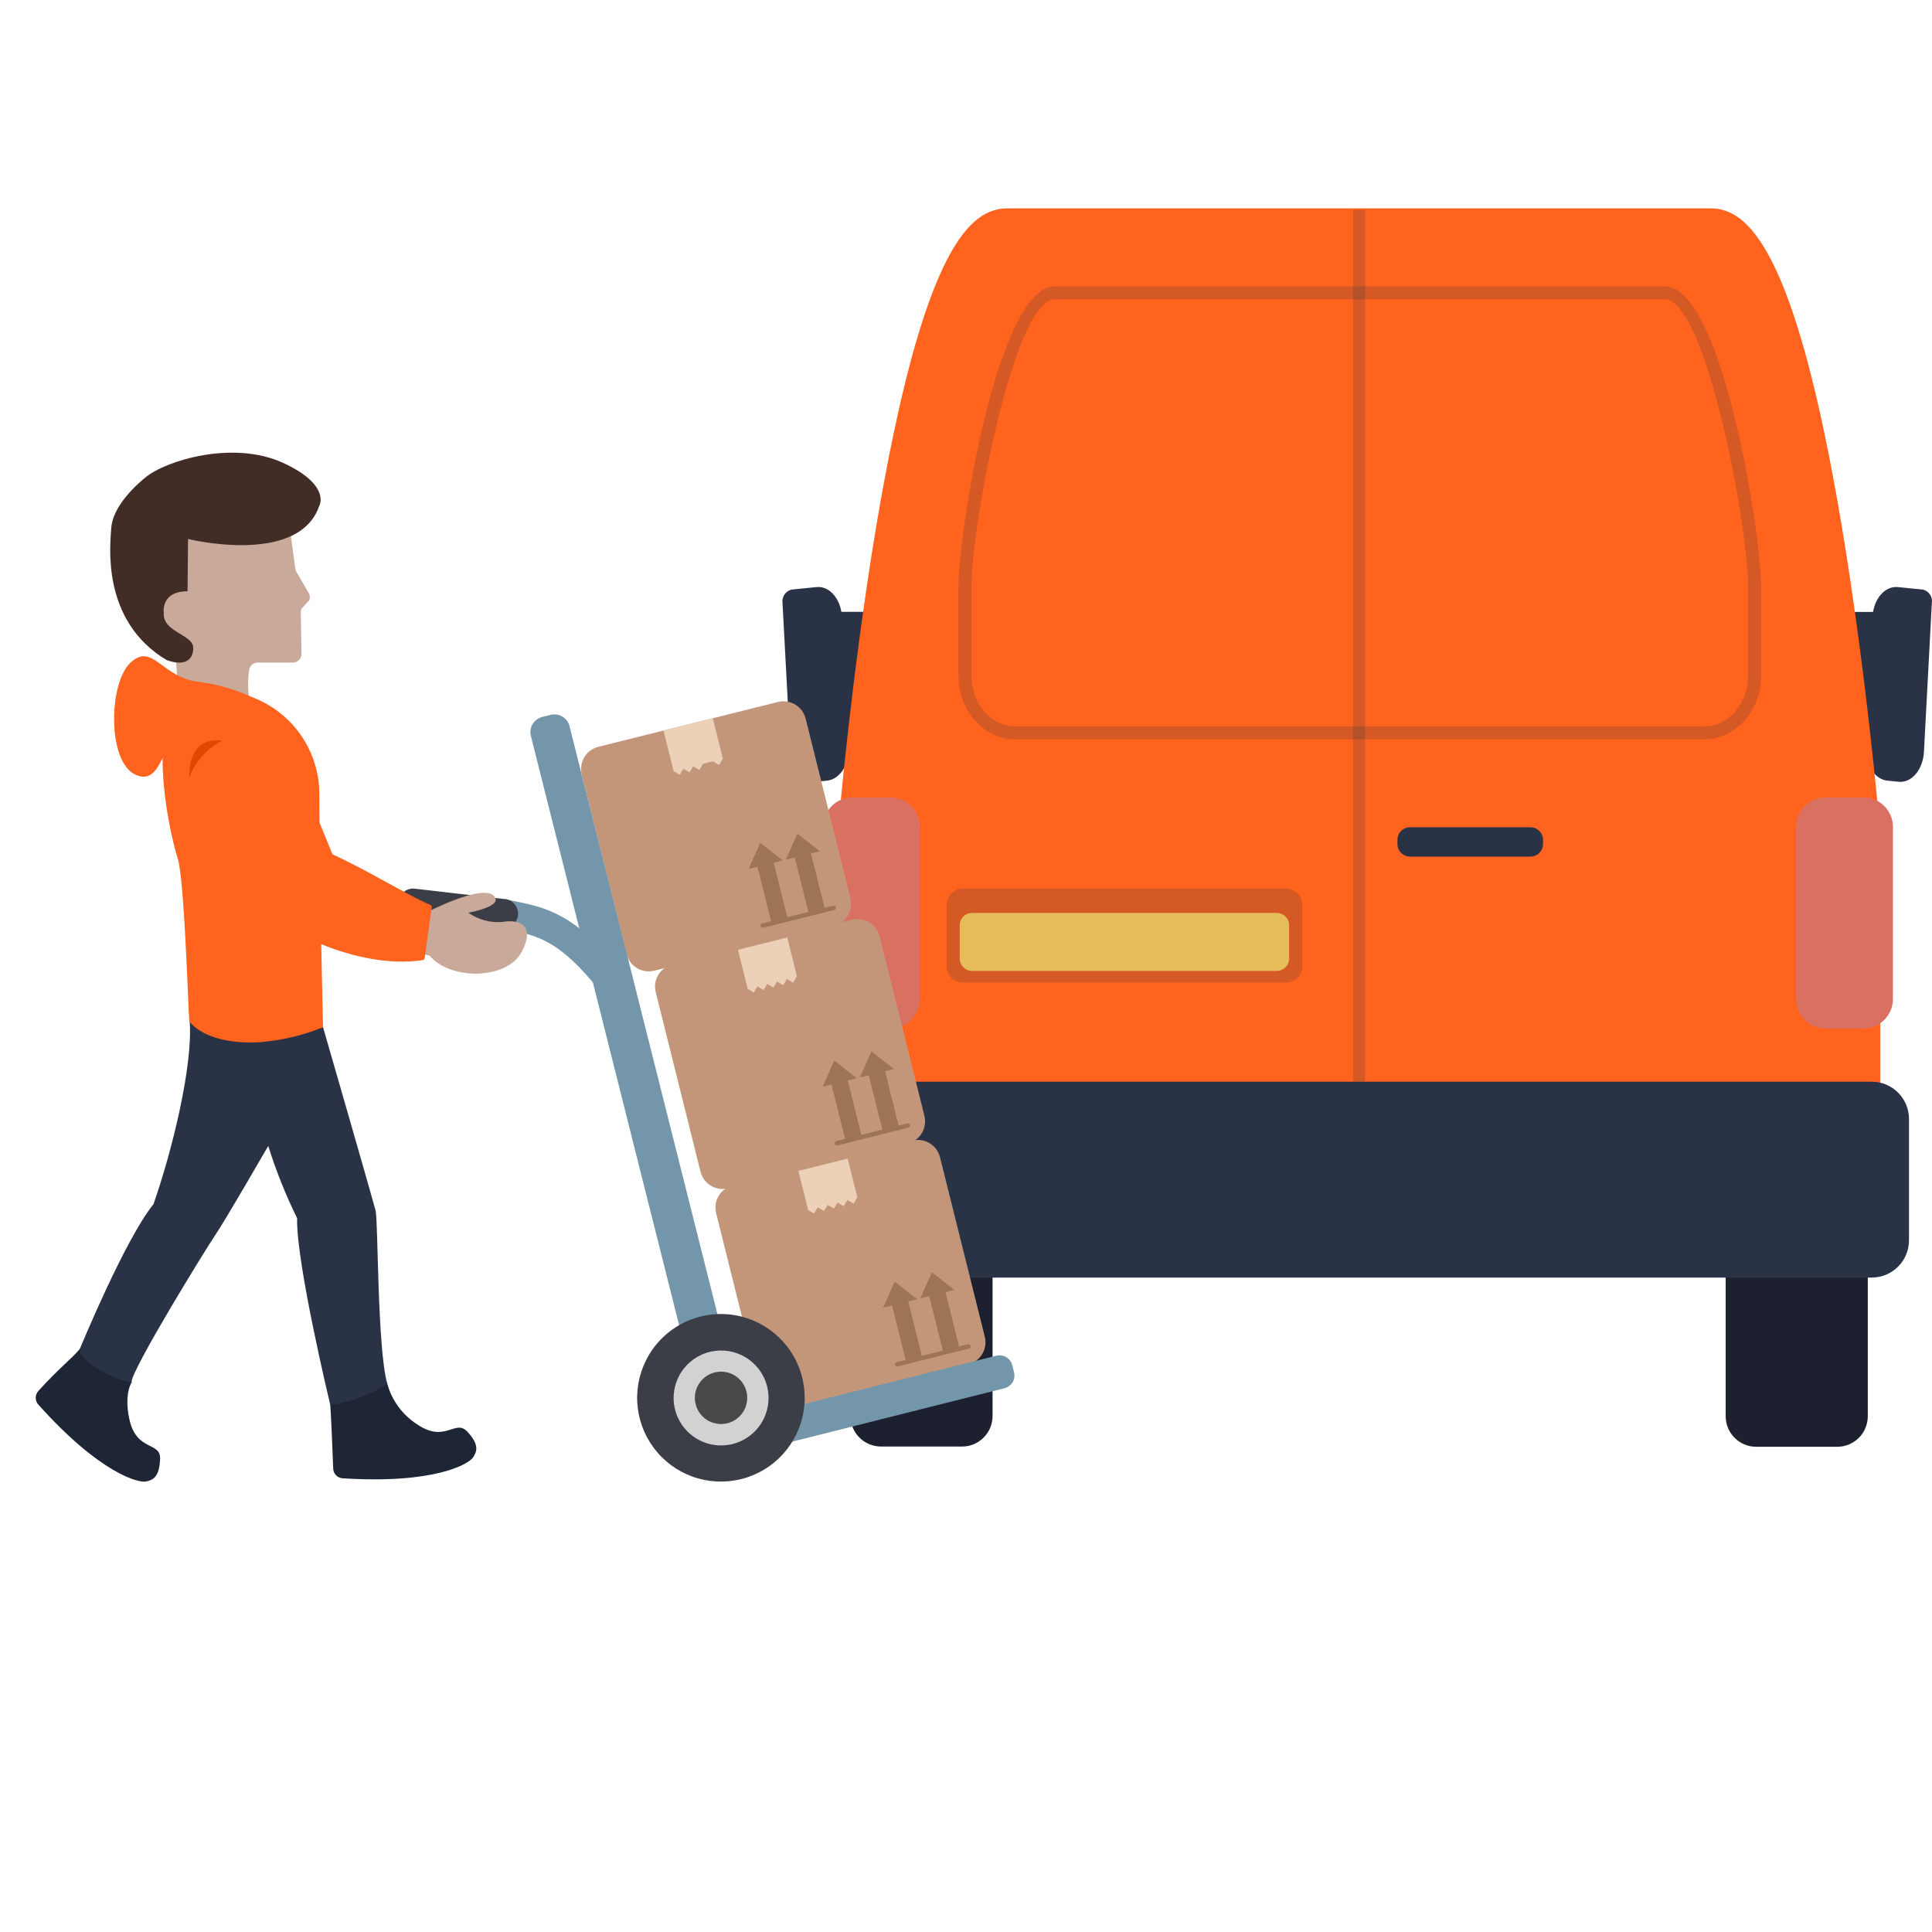 <svg id="eyS7XlV5jsr1" xmlns="http://www.w3.org/2000/svg" xmlns:xlink="http://www.w3.org/1999/xlink" viewBox="0 0 300 300" shape-rendering="geometricPrecision" text-rendering="geometricPrecision" project-id="140991a4d48a4aef835b63875a8c845b" export-id="f4d5535551f54d1e84fe69ce32623032" cached="false"><g transform="matrix(.9 0 0 0.9-621.673-28.685)"><path d="M1016.35,137.453h-10.29v24.063h10.29v-24.063Z" fill="#2a3246"/><path d="M1018.32,166.753l-1.92-.191c-2.25-.219-3.95-2.88-3.78-5.924l1.2-22.343c.16-3.058,2.11-5.351,4.37-5.132l4.38.437c.49.14.91.457,1.19.89.27.433.38.952.29,1.457l-1.36,25.674c-.18,3.057-2.13,5.364-4.37,5.132Z" fill="#2a3246"/><path d="M833.47,161.496h10.292v-24.063h-10.292v24.063Z" fill="#2a3246"/><path d="M831.506,166.753l1.925-.191c2.252-.219,3.93-2.88,3.767-5.924l-1.188-22.343c-.164-3.058-2.115-5.351-4.367-5.132l-4.382.437c-.494.14-.919.456-1.195.889-.277.432-.386.951-.306,1.458l1.365,25.674c.177,3.057,2.129,5.364,4.381,5.132Z" fill="#2a3246"/><path d="M856.729,241.551h-13.976c-2.91,0-5.269,2.359-5.269,5.268v29.359c0,2.91,2.359,5.269,5.269,5.269h13.976c2.91,0,5.269-2.359,5.269-5.269v-29.359c0-2.909-2.359-5.268-5.269-5.268Z" fill="#1c202f"/><path d="M1007.73,241.594h-13.977c-2.91,0-5.269,2.359-5.269,5.268v29.359c0,2.91,2.359,5.269,5.269,5.269h13.977c2.91,0,5.27-2.359,5.27-5.269v-29.359c0-2.909-2.36-5.268-5.27-5.268Z" fill="#1c202f"/><path d="M1011.99,175.791v57.858h-173.494v-57.858c0,0,8.79-104.783,26.151-104.783h121.19c17.343,0,26.153,104.783,26.153,104.783Z" fill="#ff631d"/><path d="M1015.18,236.845h-179.879v-61.311c0-.273,2.252-26.629,6.592-52.658c8.19-48.795,16.379-55.06,22.739-55.06h121.19c6.306,0,14.588,6.265,22.728,55.06c4.34,26.029,6.58,52.385,6.6,52.658v61.311h.03Zm-173.492-6.387h167.102v-54.514c-5.13-60.848-16.007-101.726-22.955-101.726h-121.189c-.833,0-8.38,1.365-16.379,49.696-4.094,24.827-6.347,49.996-6.524,52.03l-.055,54.514Z" fill="#ff631d"/><path d="M1013.68,218.5h-176.876c-3.551,0-6.429,2.878-6.429,6.429v20.937c0,3.551,2.878,6.429,6.429,6.429h176.876c3.55,0,6.43-2.878,6.43-6.429v-20.937c0-3.551-2.88-6.429-6.43-6.429Z" fill="#2a3246"/><path d="M912.609,185.184h-55.729c-1.56,0-2.825,1.265-2.825,2.825v10.564c0,1.561,1.265,2.826,2.825,2.826h55.729c1.56,0,2.825-1.265,2.825-2.826v-10.564c0-1.56-1.265-2.825-2.825-2.825Z" opacity="0.2" fill="#2a3246"/><path d="M911.037,189.383h-52.576c-1.176,0-2.129.953-2.129,2.129v5.746c0,1.176.953,2.13,2.129,2.13h52.576c1.176,0,2.129-.954,2.129-2.13v-5.746c0-1.176-.953-2.129-2.129-2.129Z" fill="#e6bc5a"/><path d="M984.796,159.431h-118.883c-5.459,0-9.8-4.927-9.8-10.987v-15.437c0-8.899,6.675-51.73,16.611-51.73h105.247c9.95,0,16.625,42.831,16.625,51.73v15.437c0,6.06-4.395,10.987-9.8,10.987ZM872.724,83.516c-7.07,0-14.372,39.036-14.372,49.491v15.437c0,4.832,3.385,8.749,7.561,8.749h118.883c4.163,0,7.561-3.917,7.561-8.749v-15.437c0-10.455-7.315-49.491-14.386-49.491h-105.247Z" opacity="0.2" fill="#2a3246"/><path d="M926.282,68.062h-2.102v150.439h2.102v-150.439Z" opacity="0.2" fill="#2a3246"/><path d="M954.799,174.602h-20.773c-1.199,0-2.171.971-2.171,2.17v.723c0,1.199.972,2.17,2.171,2.17h20.773c1.199,0,2.171-.971,2.171-2.17v-.723c0-1.199-.972-2.17-2.171-2.17Z" fill="#2a3246"/><path d="M844.377,169.445h-6.524c-2.812,0-5.091,2.28-5.091,5.091v29.701c0,2.811,2.279,5.091,5.091,5.091h6.524c2.812,0,5.091-2.28,5.091-5.091v-29.701c0-2.811-2.279-5.091-5.091-5.091Z" fill="#da7061"/><path d="M1012.24,169.445h-6.52c-2.81,0-5.09,2.28-5.09,5.091v29.701c0,2.811,2.28,5.091,5.09,5.091h6.52c2.82,0,5.1-2.28,5.1-5.091v-29.701c0-2.811-2.28-5.091-5.1-5.091Z" fill="#da7061"/><path d="M848.15,228.664l-30.975,7.729c-2.114.527-3.4,2.668-2.872,4.782l7.728,30.975c.528,2.114,2.669,3.4,4.783,2.872l30.975-7.728c2.113-.528,3.399-2.669,2.872-4.782l-7.729-30.976c-.527-2.113-2.668-3.399-4.782-2.872Z" fill="#c39679"/><path d="M836.924,231.476l-8.502,2.122l1.748,7.005l8.502-2.121-1.748-7.006Z" fill="#edd0b8"/><path d="M830.769,239.556l-.632,1.053l1.053.633.632-1.053-1.053-.633Z" fill="#edd0b8"/><path d="M832.492,239.131l-.633,1.053l1.053.632.633-1.053-1.053-.632Z" fill="#edd0b8"/><path d="M834.195,238.709l-.633,1.053l1.054.632.632-1.053-1.053-.632Z" fill="#edd0b8"/><path d="M835.89,238.295l-.632,1.053l1.053.632.632-1.053-1.053-.632Z" fill="#edd0b8"/><path d="M837.593,237.857l-.632,1.053l1.053.633.632-1.053-1.053-.633Z" fill="#edd0b8"/><path d="M848.988,256.036l-5.883,1.46l2.007-4.504l3.876,3.044Z" fill="#9e7456"/><path d="M847.326,255.916l-2.795.697l2.551,10.224l2.794-.697-2.55-10.224Z" fill="#9e7456"/><path d="M855.41,254.423l-5.883,1.474l2.007-4.518l3.876,3.044Z" fill="#9e7456"/><path d="M853.755,254.315l-2.794.697l2.551,10.223l2.794-.697-2.551-10.223Z" fill="#9e7456"/><path d="M845.541,267.633c-.086.002-.169-.025-.236-.078-.067-.052-.114-.126-.133-.209-.025-.097-.01-.201.041-.288s.134-.15.232-.176l12.284-3.071c.049-.014.101-.018.152-.011s.1.025.144.052c.043.027.081.063.11.105s.049.09.058.141c.012.047.015.097.008.145-.007.049-.024.096-.05.137-.025.042-.059.079-.098.108-.04.028-.085.049-.133.06l-12.284,3.071-.095.014Z" fill="#9e7456"/><path d="M837.728,190.543l-30.975,7.729c-2.114.527-3.4,2.668-2.872,4.782l7.728,30.975c.528,2.114,2.669,3.4,4.783,2.872l30.975-7.728c2.114-.528,3.4-2.669,2.872-4.783l-7.729-30.975c-.527-2.114-2.668-3.4-4.782-2.872Z" fill="#c39679"/><path d="M826.502,193.343L818,195.465l1.748,7.005l8.502-2.121-1.748-7.006Z" fill="#edd0b8"/><path d="M820.367,201.435l-.633,1.053l1.053.633.633-1.053-1.053-.633Z" fill="#edd0b8"/><path d="M822.066,201.009l-.632,1.053l1.053.633.632-1.053-1.053-.633Z" fill="#edd0b8"/><path d="M823.773,200.58l-.632,1.053l1.053.632.632-1.053-1.053-.632Z" fill="#edd0b8"/><path d="M825.457,200.166l-.633,1.053l1.053.632.633-1.053-1.053-.632Z" fill="#edd0b8"/><path d="M827.16,199.724l-.633,1.053l1.053.633.633-1.053-1.053-.633Z" fill="#edd0b8"/><path d="M838.562,217.895l-5.882,1.474l2.006-4.517l3.876,3.043Z" fill="#9e7456"/><path d="M836.892,217.799l-2.794.697l2.551,10.224l2.794-.698-2.551-10.223Z" fill="#9e7456"/><path d="M844.98,216.302l-5.882,1.46l2.006-4.504l3.876,3.044Z" fill="#9e7456"/><path d="M843.318,216.189l-2.795.698l2.551,10.223l2.795-.697-2.551-10.224Z" fill="#9e7456"/><path d="M835.111,229.514c-.089-.009-.171-.048-.235-.111-.063-.062-.104-.145-.115-.233s.008-.178.054-.254.117-.135.2-.166l12.284-3.057c.095-.016.191.004.272.056.08.052.137.132.161.225.024.092.013.19-.032.275-.045.084-.12.149-.21.181l-12.284,3.071-.095.013Z" fill="#9e7456"/><path d="M824.967,152.988l-30.976,7.729c-2.113.527-3.399,2.668-2.872,4.782l7.729,30.975c.527,2.114,2.668,3.4,4.782,2.873l30.975-7.729c2.114-.527,3.4-2.669,2.872-4.782l-7.728-30.976c-.528-2.113-2.669-3.399-4.782-2.872Z" fill="#c39679"/><path d="M813.725,155.789l-8.502,2.121l1.748,7.006l8.502-2.122-1.748-7.005Z" fill="#edd0b8"/><path d="M807.597,163.865l-.632,1.053l1.053.632.632-1.053-1.053-.632Z" fill="#edd0b8"/><path d="M809.293,163.455l-.633,1.053l1.053.632.633-1.053-1.053-.632Z" fill="#edd0b8"/><path d="M810.992,163.029l-.633,1.053l1.053.633.633-1.053-1.053-.633Z" fill="#edd0b8"/><path d="M808.806,158.576l-.626,1.057l1.056.626.627-1.056-1.057-.627Z" fill="#edd0b8"/><path d="M814.382,162.17l-.632,1.053l1.053.632.633-1.053-1.054-.632Z" fill="#edd0b8"/><path d="M825.785,180.333l-5.883,1.474l2.007-4.518l3.876,3.044Z" fill="#9e7456"/><path d="M824.115,180.225l-2.795.697l2.551,10.223l2.795-.697-2.551-10.223Z" fill="#9e7456"/><path d="M832.201,178.739l-5.869,1.46l1.993-4.504l3.876,3.044Z" fill="#9e7456"/><path d="M830.552,178.635l-2.794.697l2.551,10.224l2.794-.698-2.551-10.223Z" fill="#9e7456"/><path d="M822.333,191.95c-.087-.001-.17-.031-.237-.085-.067-.055-.113-.131-.132-.215-.014-.047-.018-.097-.012-.147.006-.049.023-.096.049-.139.025-.042.06-.079.1-.107.041-.028.087-.048.136-.057l12.284-3.071c.048-.012.097-.015.146-.008.048.007.095.024.137.05.042.025.078.059.107.098.029.04.049.085.061.133.025.097.01.201-.041.288s-.135.15-.232.176l-12.284,3.071-.082.013Z" fill="#9e7456"/><path d="M796.236,203.811c-.381-.001-.756-.087-1.099-.252-.342-.166-.643-.406-.881-.703-6.947-8.763-10.81-9.555-15.696-10.565l-1.474-.313c-.625-.17-1.161-.574-1.497-1.128s-.446-1.216-.308-1.849c.139-.633.515-1.189,1.052-1.552.536-.363,1.192-.506,1.831-.399l1.365.301c5.46,1.119,10.537,2.17,18.631,12.379.295.372.48.82.532,1.292s-.03.949-.236,1.377c-.207.427-.53.788-.933,1.04-.402.252-.867.386-1.342.386l.055-.014Z" fill="#7396aa"/><path d="M785.734,155.212l-1.43.359c-1.447.364-2.325,1.833-1.961,3.28l30.83,122.558c.364,1.447,1.832,2.326,3.28,1.962l1.429-.36c1.448-.364,2.326-1.833,1.962-3.28l-30.83-122.558c-.364-1.447-1.833-2.326-3.28-1.961Z" fill="#7396aa"/><path d="M862.646,265.776l-41.351,10.402c-1.214.305-1.95,1.536-1.645,2.75l.307,1.217c.305,1.214,1.536,1.95,2.75,1.645l41.351-10.402c1.213-.305,1.95-1.536,1.644-2.75l-.306-1.218c-.305-1.213-1.536-1.95-2.75-1.644Z" fill="#7396aa"/><path d="M777.619,192.032h-.287l-15.737-1.843c-.635-.11-1.204-.458-1.591-.974-.386-.516-.561-1.161-.488-1.801.074-.641.389-1.229.882-1.644.493-.416,1.127-.627,1.77-.59l15.806,1.829c.625.09,1.193.412,1.593.901.4.49.601,1.111.565,1.742-.036.63-.307,1.224-.759,1.665-.453.441-1.054.696-1.686.715h-.068Z" fill="#3b3e47"/><path d="M821.649,260.14c2.551,1.289,4.663,3.306,6.068,5.795c1.405,2.49,2.041,5.34,1.827,8.19-.215,2.851-1.27,5.573-3.031,7.824-1.762,2.252-4.152,3.93-6.867,4.823-2.716.893-5.635.961-8.389.195s-5.219-2.331-7.083-4.498c-1.865-2.167-3.045-4.838-3.392-7.675-.346-2.838.156-5.714,1.444-8.266.855-1.696,2.035-3.207,3.474-4.447c1.439-1.239,3.108-2.183,4.912-2.776c1.805-.593,3.708-.825,5.602-.682c1.894.144,3.741.659,5.435,1.517Z" fill="#3b3e47"/><path d="M818.839,265.753c1.448.728,2.647,1.87,3.445,3.28.799,1.41,1.161,3.025,1.041,4.641s-.717,3.161-1.715,4.437c-.997,1.277-2.352,2.229-3.891,2.736s-3.194.545-4.756.111c-1.561-.434-2.958-1.322-4.015-2.551-1.056-1.229-1.724-2.743-1.92-4.352-.195-1.609.092-3.239.824-4.685.979-1.935,2.686-3.402,4.745-4.08c2.06-.678,4.305-.512,6.242.463Z" fill="#d2d2d2"/><path d="M817.192,269.015c.797.404,1.456,1.034,1.895,1.813.438.778.636,1.669.568,2.56-.067.891-.398,1.741-.949,2.444s-1.298,1.227-2.147,1.506c-.849.278-1.761.299-2.622.059-.86-.24-1.63-.73-2.213-1.407-.582-.678-.95-1.512-1.058-2.399s.05-1.786.452-2.583c.268-.53.638-1.002,1.088-1.389s.972-.681,1.536-.867c.564-.185,1.159-.257,1.751-.212s1.17.207,1.699.475Z" fill="#494849"/><path d="M755.36,268.537c.505-.151,2.02,1.569,2.211,2.088.797,2.891,2.635,5.385,5.16,7.002c4.872,3.303,6.565-1.01,8.653,1.256c2.088,2.265,1.679,3.398.969,4.463-.71,1.064-6.497,4.613-22.548,3.576-.426-.041-.822-.237-1.112-.552s-.453-.726-.458-1.154c-.204-5.46-.354-8.654-.505-10.92c0-.518,0-3.958.505-4.094c1.679-.355,5.378-1.133,7.125-1.665Z" fill="#1e2534"/><path d="M710.754,265.736c1.031,1.459,1.943,2.997,2.73,4.6c0,0-1.365,1.938-.437,6.292c1.201,5.787,5.46,3.89,5.323,6.975-.136,3.085-1.173,3.603-2.416,3.876-1.242.273-7.848-1.269-18.603-13.28-.284-.32-.441-.733-.441-1.16c0-.428.157-.841.441-1.161c3.617-4.012,5.651-5.459,7.138-7.234.328-.395,2.894-3.78,3.317-3.507c1.42.928,1.338,3.767,2.948,4.599Z" fill="#1e2534"/><path d="M746.488,209.11c0,0,8.613,29.836,9.063,31.624.451,1.788.287,23.859,2.02,29.892-2.968,1.93-6.33,3.171-9.841,3.63c0,0-5.923-24.568-5.719-32.198-1.976-4.025-3.641-8.196-4.982-12.475c0,0-7.506,12.994-9.09,15.301-1.583,2.306-14.591,23.435-14.495,25.455-2.921-.355-8.449-3.139-8.94-5.692c0,0,7.793-18.958,12.721-25.005c3.235-9.24,6.824-23.913,6.251-31.556l23.012,1.024Z" fill="#2a3246"/><path d="M733.674,151.959c.051.29-.012.589-.177.833-.464.819-1.584,2.006-5.323,2.061-2.012.171-4.032-.226-5.829-1.147-.454-.604-.733-1.322-.805-2.074l-.464-6.17c0-.573.246-.095.724-.382l1.801-1.092-.655-1.487c-.128-.319-.372-.577-.682-.724l-4.86-2.511c-.189-.098-.355-.235-.487-.402-.132-.168-.227-.362-.277-.569s-.056-.422-.016-.632c.04-.209.125-.407.248-.581l2.566-3.644c.202-.292.503-.5.846-.588s.707-.049,1.024.11l1.829.928-1.706-9.39c.002-.372.143-.73.396-1.003s.598-.441.969-.472l15.451,1.188c.209-.014.413-.07.6-.164l1.925-.969.928,6.92c.017.126.049.25.095.369l2.307,3.985c.137.351.137.741,0,1.092l-1.365,1.488c-.066.174-.098.359-.096.546l.123,7.193c.004.197-.032.394-.105.577-.073.184-.182.351-.321.492-.138.141-.303.253-.486.33-.182.076-.378.116-.575.116h-6.074c-.373-.001-.732.139-1.006.392-.273.253-.441.601-.468.973-.216,1.46-.235,2.943-.055,4.408Z" fill="#c9a99a"/><path d="M733.668,151.956c3.619,1.216,6.754,3.558,8.945,6.685s3.323,6.874,3.229,10.691c0,13.799.642,39.773.642,39.773-3.487,1.411-7.169,2.281-10.919,2.579-5.774.369-10.332-1.187-12.161-3.603-.232-3.33-.86-24.691-2.007-28.144-1.146-3.453-5.282-21.156.096-28.308c4.122,2.279,9.185,3.194,12.175.327Z" fill="#ff631d"/><path d="M745.779,119.285c0,0,2.307-3.644-6.21-7.562-8.517-3.917-20.119-.45-23.722,2.512-3.604,2.962-5.76,6.142-5.91,8.79s-1.856,15.914,9.554,22.725c2.798,1.038,4.6.246,4.6-2.088s-5.323-2.73-5.078-5.992c0,0-.655-3.781,4.095-3.781l.082-9.022c0,0,18.917,4.668,22.589-5.582Z" fill="#422d26"/><path d="M727.478,179.11c.273.328.641.765,1.078,1.256c6.292-.71,13.281-7.111,15.192-8.954-1.365-1.993-2.73-3.767-3.768-4.995-2.866-3.385-10.62-8.837-14.492-6.064-4.728,3.385-.276,15.768,1.99,18.758Z" fill="#e34600"/><path d="M726.426,176.379c3.289,3.986,11.301,11.957,12.912,12.694c2.265,1.023,21.169,6.537,25.537,7.698c3.699,4.313,13.308,4.094,15.833-.587c2.525-4.682-.369-5.774-3.29-5.242-2.083.176-4.162-.389-5.869-1.596c0,0,6.47-1.147,4.286-3.003s-11.383,2.893-11.383,2.893l-17.553-9.417c-1.275-3.962-2.878-7.81-4.791-11.507-2.02,1.748-9.363,7.726-15.682,8.067Z" fill="#c9a99a"/><path d="M738.557,154.635c0,0-4.873-1.897-15.764,2.512-4.095,1.651-3.849,10.646-8.708,8.367-4.859-2.28-4.6-15.82-.806-19.327c3.795-3.508,5.337,2.511,11.588,3.303c4.912.585,9.609,2.35,13.69,5.145Z" fill="#ff631d"/><path d="M723.257,174.577c0,0,8.927,10.66,11.697,13.28c3.385,3.89,17.102,11.384,28.663,9.677.091-.002.179-.034.25-.091s.123-.135.146-.222l1.228-8.831c.004-.091-.021-.18-.073-.254s-.127-.129-.213-.156c-4.095-1.747-10.21-5.651-16.843-8.708-1.665-4.176-5.105-12.284-5.105-12.284-4.258-15.314-24.022-7.657-19.75,7.589Z" fill="#ff631d"/></g></svg>
